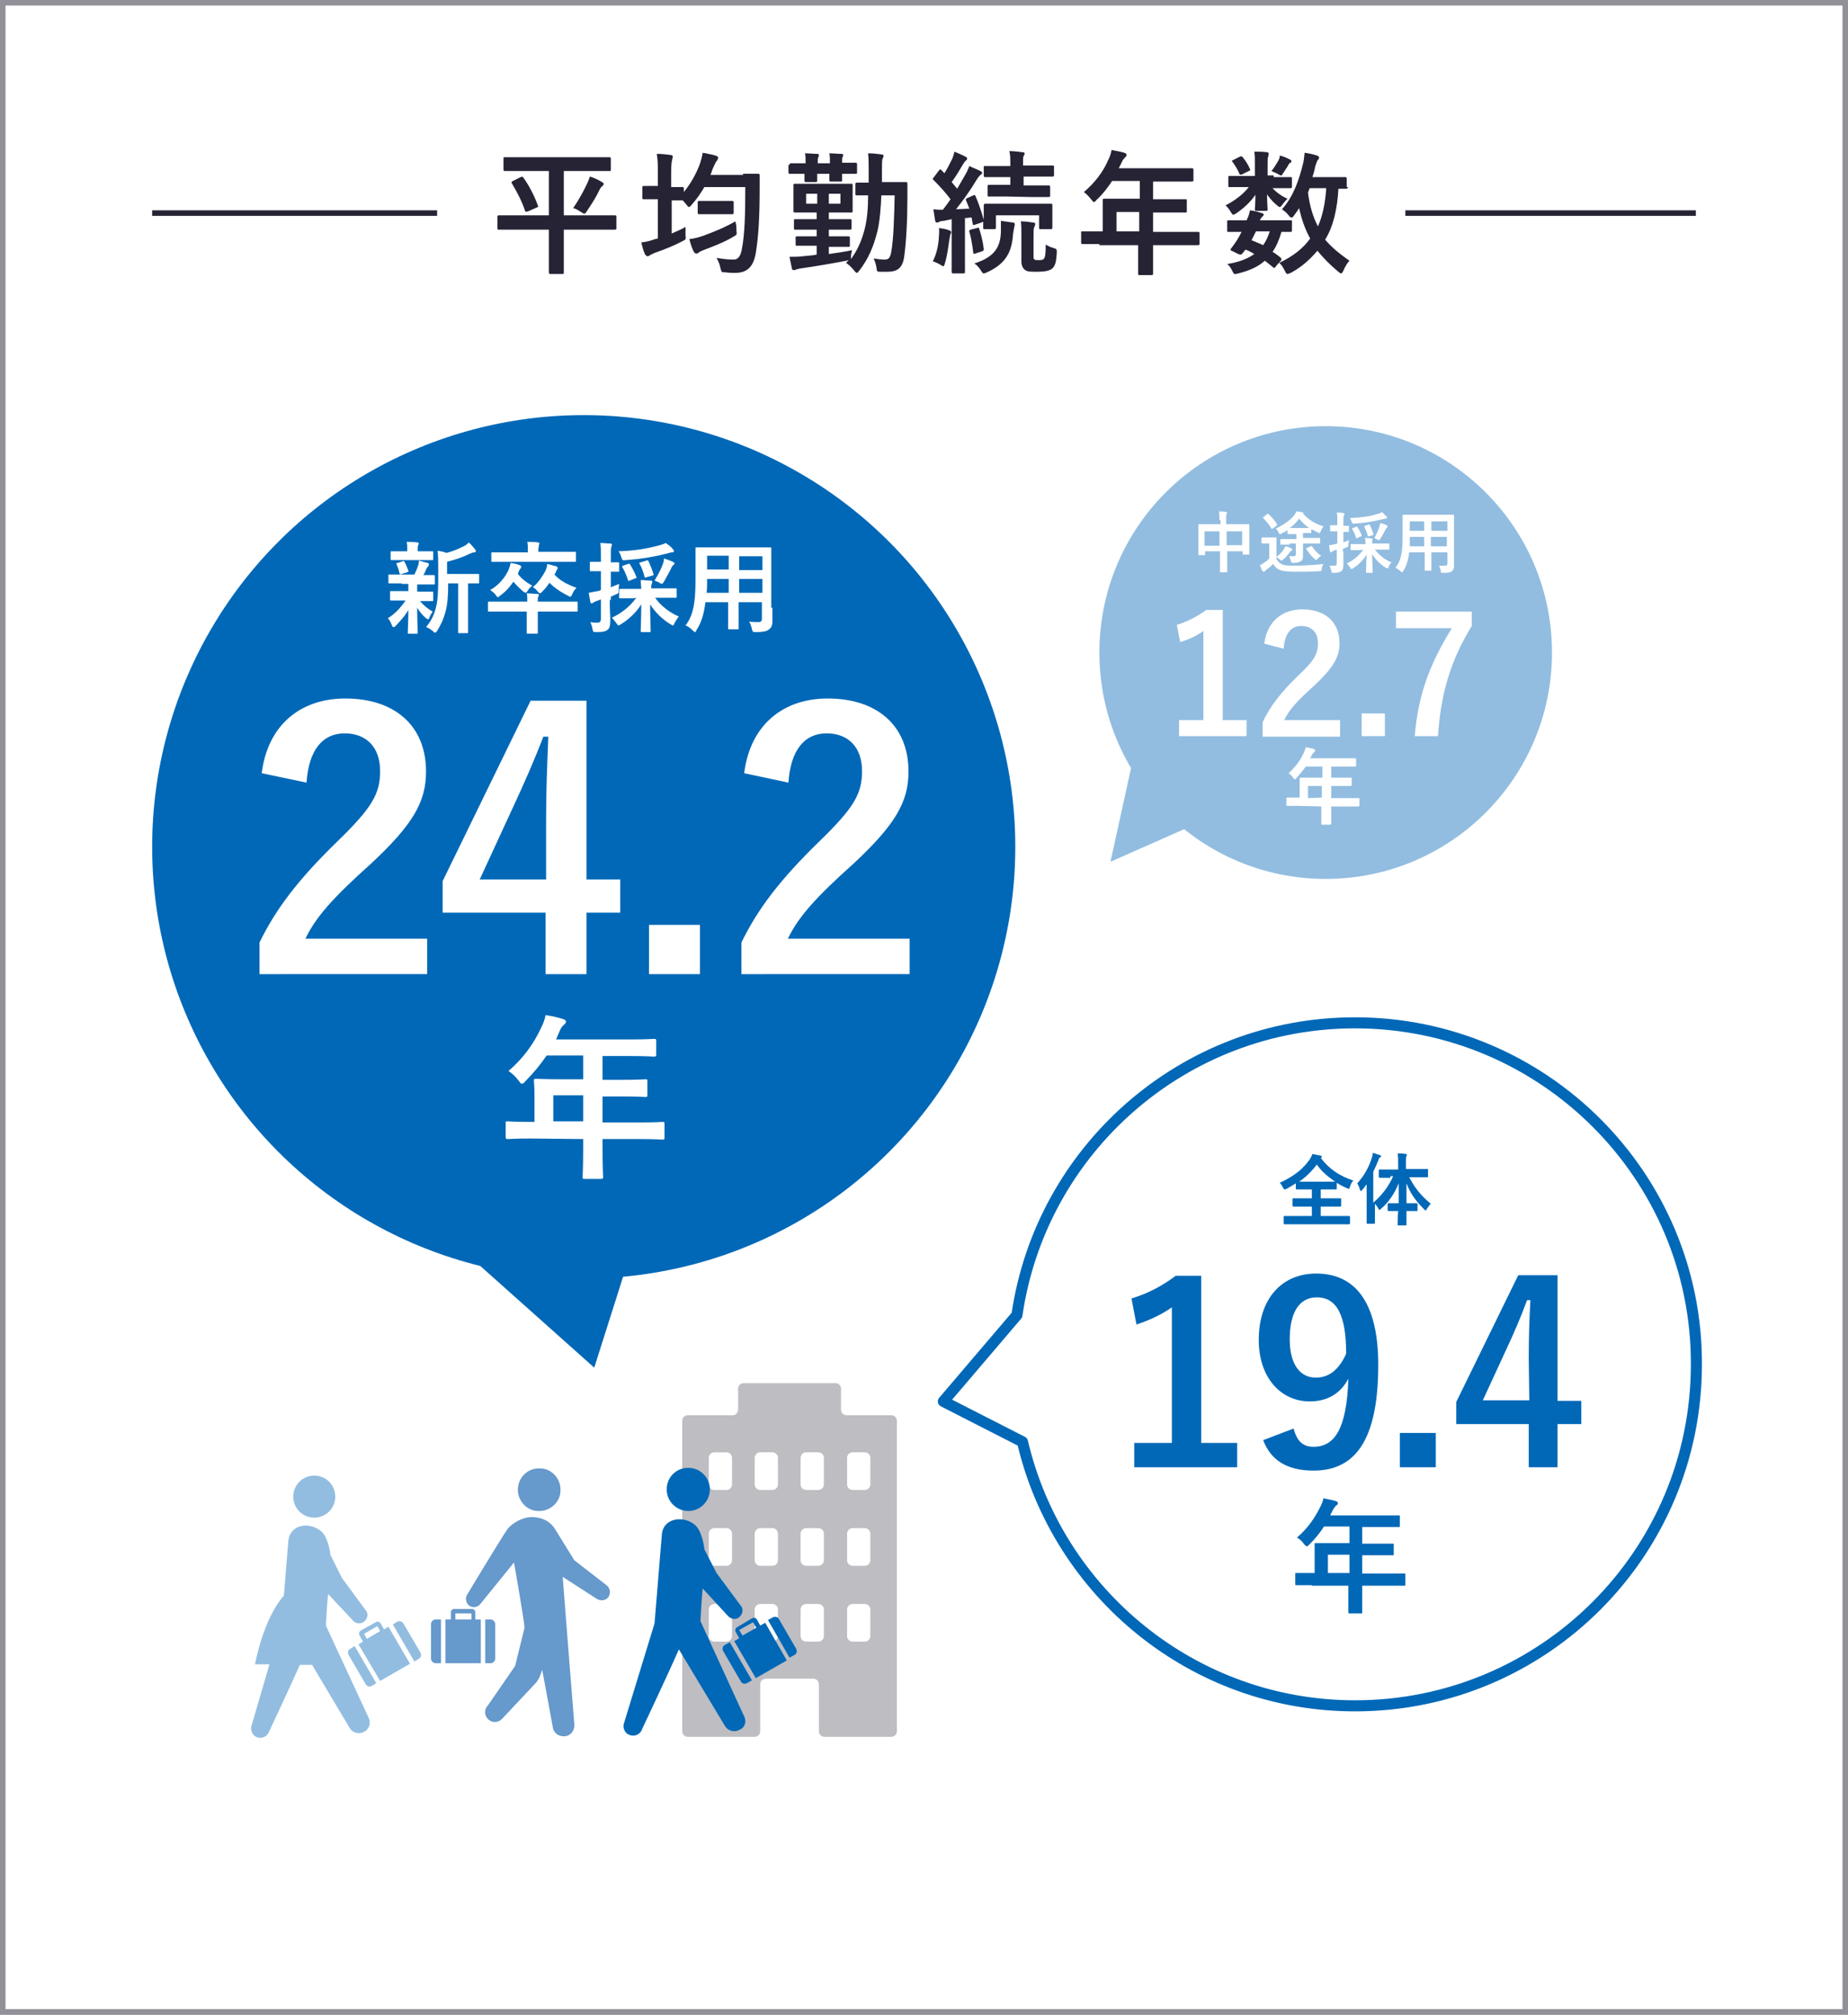 <?xml version="1.0" encoding="utf-8"?>
<!-- Generator: Adobe Illustrator 26.0.3, SVG Export Plug-In . SVG Version: 6.00 Build 0)  -->
<svg version="1.1" id="レイヤー_1" xmlns="http://www.w3.org/2000/svg" xmlns:xlink="http://www.w3.org/1999/xlink" x="0px"
	 y="0px" viewBox="0 0 334 364" style="enable-background:new 0 0 334 364;" xml:space="preserve">
<rect x="0" y="0" width="334" height="364" fill="#808080" stroke="none"/>
<style type="text/css">
	.st0{fill:#FFFFFF;stroke:#929199;stroke-miterlimit:10;}
	.st1{fill:#FFFFFF;stroke:#0068B7;stroke-width:2;stroke-linecap:round;stroke-linejoin:round;stroke-miterlimit:10;}
	.st2{fill:#92BDE0;}
	.st3{fill:#0068B7;}
	.st4{fill:#FFFFFF;}
	.st5{fill:#BEBDC2;}
	.st6{fill:#6699CC;}
	.st7{fill:none;stroke:#252334;stroke-miterlimit:10;}
	.st8{fill:#252334;}
</style>
<g>
	<rect x="0.5" y="0.5" class="st0" width="333" height="363"/>
	<path class="st1" d="M244.9,184.8c-31.1,0-56.8,23-61.1,52.8l-13.3,15.6l14.3,7.3c6.4,27.3,30.9,47.7,60.1,47.7
		c34.1,0,61.7-27.6,61.7-61.7C306.7,212.5,279,184.8,244.9,184.8z"/>
	<circle class="st2" cx="239.6" cy="117.9" r="40.9"/>
	<polygon class="st2" points="200.7,155.7 204.9,136.6 215.4,149.2 	"/>
	<circle class="st3" cx="105.5" cy="153" r="78"/>
	<g>
		<g>
			<path class="st3" d="M217.1,260.7h6.5v4.4H205v-4.4h6.8v-24.5c-1.7,1.2-3.9,2.3-6.4,3.1l-0.9-4.7c3-0.9,5.6-2.3,8-4.1h4.6
				L217.1,260.7L217.1,260.7z"/>
			<path class="st3" d="M233.8,258.1c0.6,2.3,1.7,3.3,3.6,3.3c3.8,0,6-3.2,6.3-12.3c-1.5,2.8-3.9,4.1-7,4.1c-5.2,0-9.2-4.3-9.2-11.1
				c0-7.4,4.1-12,10.4-12c6.8,0,11.2,4.9,11.2,16.5c0,13.8-4.3,19.1-11.7,19.1c-4.7,0-7.7-1.8-9.1-5.5L233.8,258.1z M238,234.4
				c-3.3,0-4.9,2.9-4.9,7.6c0,4.4,1.8,6.9,4.7,6.9c2.5,0,4.2-1.5,5.5-4.3C243.3,237.8,241.7,234.4,238,234.4z"/>
			<path class="st3" d="M259.5,265.1H253v-6.2h6.5V265.1z"/>
			<path class="st3" d="M281.5,253.1h4.3v4.2h-4.3v7.8h-5.2v-7.8h-13.1v-4l11.2-22.9h7.1V253.1z M276.3,245.5
				c0-3.7,0.1-7.1,0.3-10.6H276c-1.1,3-2.4,6-3.8,9L268,253h8.4L276.3,245.5L276.3,245.5z"/>
			<path class="st3" d="M237.1,286.4c-2,0-2.7,0-2.8,0c-0.2,0-0.2,0-0.2-0.2v-1.8c0-0.2,0-0.2,0.2-0.2c0.1,0,0.8,0,2.8,0h0.5V281
				c0-1.3,0-1.9,0-2c0-0.2,0-0.2,0.3-0.2c0.1,0,0.9,0,3.1,0h2.9v-3h-4.6c-0.7,1.1-1.6,2.2-2.6,3.2c-0.2,0.2-0.4,0.4-0.5,0.4
				s-0.2-0.1-0.5-0.4c-0.4-0.6-0.8-0.9-1.3-1.2c1.9-1.6,3.2-3.5,4.2-5.5c0.3-0.6,0.5-1.1,0.6-1.6c0.8,0.2,1.6,0.3,2.2,0.5
				c0.3,0.1,0.4,0.2,0.4,0.4c0,0.2-0.1,0.3-0.3,0.4c-0.2,0.2-0.3,0.3-0.6,0.8l-0.5,1h9.3c2.2,0,3,0,3.1,0c0.2,0,0.2,0,0.2,0.2v1.7
				c0,0.2,0,0.2-0.2,0.2c-0.1,0-0.9,0-3.1,0h-3.5v3h2.4c2.2,0,3,0,3.1,0c0.2,0,0.2,0,0.2,0.2v1.7c0,0.2,0,0.2-0.2,0.2
				c-0.1,0-0.9,0-3.1,0h-2.4v3.3h4.8c2,0,2.7,0,2.8,0c0.2,0,0.2,0,0.2,0.2v1.8c0,0.2,0,0.2-0.2,0.2c-0.1,0-0.8,0-2.8,0h-4.8v1.1
				c0,2.4,0,3.6,0,3.7c0,0.2,0,0.2-0.2,0.2h-2c-0.2,0-0.3,0-0.3-0.2c0-0.1,0-1.3,0-3.7v-1.1h-6.6V286.4z M243.9,284.2v-3.3H240v3.3
				H243.9z"/>
		</g>
	</g>
	<g>
		<g>
			<path class="st4" d="M221.1,130.1h4.2v2.9h-12.2v-2.9h4.4V114c-1.1,0.8-2.5,1.5-4.2,2l-0.6-3.1c1.9-0.6,3.7-1.5,5.3-2.7h3v19.9
				H221.1z"/>
			<path class="st4" d="M228.5,116.3c0.5-4,3.2-6.2,6.9-6.2c4,0,6.7,2.2,6.7,6.1c0,2.5-1.1,4.4-4.5,7.6c-3.1,2.8-4.6,4.4-5.5,6.3
				h10.1v3h-14v-2.6c1.3-2.8,3.2-5.3,6.4-8.4c3-2.8,3.6-4,3.6-5.9c0-2-1.2-3.1-3-3.1c-1.9,0-3,1.4-3.2,4.1L228.5,116.3z"/>
			<path class="st4" d="M250.3,133h-4.2v-4.1h4.2V133z"/>
			<path class="st4" d="M266,113.1c-3.7,6-5.6,12-6.1,19.9h-4.2c0.6-7.9,3.1-13.7,6.7-19.5h-10.1v-3H266V113.1z"/>
			<path class="st4" d="M234.5,145.6c-1.3,0-1.8,0-1.8,0c-0.1,0-0.2,0-0.2-0.2v-1.2c0-0.1,0-0.1,0.2-0.1c0.1,0,0.5,0,1.8,0h0.4V142
				c0-0.8,0-1.2,0-1.3s0-0.2,0.2-0.2c0.1,0,0.6,0,2,0h1.9v-2h-3c-0.5,0.7-1.1,1.4-1.7,2.1c-0.1,0.2-0.2,0.2-0.3,0.2
				s-0.1-0.1-0.3-0.3c-0.3-0.4-0.5-0.6-0.8-0.8c1.2-1.1,2.1-2.3,2.7-3.6c0.2-0.4,0.3-0.7,0.4-1.1c0.5,0.1,1,0.2,1.4,0.3
				c0.2,0.1,0.3,0.1,0.3,0.3c0,0.1-0.1,0.2-0.2,0.3c-0.1,0.1-0.2,0.2-0.4,0.5l-0.3,0.6h6.1c1.4,0,1.9,0,2,0s0.2,0,0.2,0.2v1.1
				c0,0.1,0,0.2-0.2,0.2c-0.1,0-0.6,0-2,0h-2.3v2h1.6c1.4,0,1.9,0,2,0s0.1,0,0.1,0.2v1.1c0,0.1,0,0.2-0.1,0.2s-0.6,0-2,0h-1.6v2.2
				h3.1c1.3,0,1.8,0,1.8,0c0.1,0,0.2,0,0.2,0.1v1.2c0,0.1,0,0.2-0.2,0.2c-0.1,0-0.5,0-1.8,0h-3.1v0.7c0,1.5,0,2.3,0,2.4
				c0,0.1,0,0.2-0.2,0.2H239c-0.2,0-0.2,0-0.2-0.2c0-0.1,0-0.9,0-2.4v-0.7L234.5,145.6L234.5,145.6z M238.9,144.1V142h-2.5v2.2
				L238.9,144.1L238.9,144.1z"/>
		</g>
	</g>
	<g>
		<g>
			<path class="st4" d="M47.3,139.7c1.1-8.8,7.1-13.5,15.1-13.5c8.8,0,14.6,4.8,14.6,13.2c0,5.5-2.4,9.6-9.9,16.6
				c-6.7,6-10,9.6-11.9,13.6h22v6.4H46.9v-5.7c2.9-6,7-11.4,14-18.2c6.4-6.2,7.8-8.7,7.8-12.8c0-4.3-2.5-6.8-6.4-6.8
				c-4,0-6.5,3-6.9,8.9L47.3,139.7z"/>
			<path class="st4" d="M106,158.9h6.1v6H106V176h-7.4v-11.1H80v-5.7l15.9-32.6H106V158.9z M98.7,148.1c0-5.2,0.2-10.1,0.4-15h-0.9
				c-1.6,4.2-3.5,8.5-5.5,12.8l-6,13h12V148.1z"/>
			<path class="st4" d="M126.5,176h-9.2v-8.9h9.2V176z"/>
			<path class="st4" d="M134.5,139.7c1.1-8.8,7.1-13.5,15.1-13.5c8.8,0,14.6,4.8,14.6,13.2c0,5.5-2.4,9.6-9.9,16.6
				c-6.7,6-10,9.6-11.9,13.6h22v6.4H134v-5.7c2.9-6,7-11.4,14-18.2c6.4-6.2,7.8-8.7,7.8-12.8c0-4.3-2.5-6.8-6.4-6.8
				c-4,0-6.5,3-6.9,8.9L134.5,139.7z"/>
			<path class="st4" d="M95.8,205.7c-2.8,0-3.8,0.1-4,0.1c-0.3,0-0.4,0-0.4-0.4v-2.5c0-0.3,0-0.3,0.4-0.3c0.2,0,1.2,0.1,4,0.1h0.8
				v-4.5c0-1.8-0.1-2.7-0.1-2.9c0-0.3,0-0.4,0.4-0.4c0.2,0,1.3,0.1,4.4,0.1h4.1v-4.3h-6.6c-1.1,1.6-2.3,3.1-3.8,4.6
				c-0.3,0.4-0.5,0.5-0.7,0.5s-0.3-0.2-0.6-0.6c-0.6-0.8-1.2-1.3-1.8-1.7c2.7-2.3,4.6-5,5.9-7.8c0.4-0.8,0.7-1.6,0.8-2.3
				c1.2,0.2,2.2,0.4,3.1,0.7c0.4,0.1,0.6,0.3,0.6,0.5s-0.2,0.4-0.4,0.6c-0.3,0.2-0.5,0.5-0.8,1.2l-0.6,1.4h13.3
				c3.1,0,4.2-0.1,4.4-0.1c0.3,0,0.4,0,0.4,0.4v2.4c0,0.3,0,0.4-0.4,0.4c-0.2,0-1.3-0.1-4.4-0.1h-4.9v4.3h3.4c3.1,0,4.2-0.1,4.4-0.1
				c0.3,0,0.3,0,0.3,0.4v2.4c0,0.3,0,0.4-0.3,0.4c-0.2,0-1.3-0.1-4.4-0.1h-3.4v4.7h6.8c2.8,0,3.8-0.1,4-0.1c0.3,0,0.4,0,0.4,0.3v2.5
				c0,0.3,0,0.4-0.4,0.4c-0.2,0-1.2-0.1-4-0.1h-6.8v1.6c0,3.4,0.1,5.1,0.1,5.2c0,0.3,0,0.4-0.4,0.4h-2.9c-0.4,0-0.4,0-0.4-0.4
				c0-0.2,0.1-1.9,0.1-5.2v-1.6L95.8,205.7L95.8,205.7z M105.4,202.6v-4.7H100v4.7H105.4z"/>
		</g>
	</g>
	<g>
		<g>
			<path class="st3" d="M238.7,209.2c1.6,2.1,3.5,3.3,5.9,4.1c-0.3,0.3-0.5,0.7-0.6,1.1c-0.1,0.2-0.1,0.4-0.2,0.4
				c-0.1,0-0.2-0.1-0.3-0.1c-0.7-0.3-1.3-0.6-1.9-1v1c0,0.1,0,0.2-0.1,0.2s-0.5,0-1.8,0h-1v1.6h1.6c1.3,0,1.8,0,1.9,0
				c0.2,0,0.2,0,0.2,0.2v1.1c0,0.1,0,0.2-0.2,0.2c-0.1,0-0.5,0-1.9,0h-1.6v1.7h3.3c1.3,0,1.7,0,1.8,0s0.2,0,0.2,0.2v1.1
				c0,0.1,0,0.2-0.2,0.2c-0.1,0-0.5,0-1.8,0h-8c-1.3,0-1.7,0-1.8,0s-0.2,0-0.2-0.2v-1.1c0-0.1,0-0.2,0.2-0.2c0.1,0,0.5,0,1.8,0h3.1
				V218h-1.4c-1.3,0-1.8,0-1.9,0c-0.1,0-0.2,0-0.2-0.2v-1.1c0-0.1,0-0.2,0.2-0.2c0.1,0,0.5,0,1.9,0h1.4v-1.6h-0.9
				c-1.3,0-1.7,0-1.8,0s-0.2,0-0.2-0.2v-0.9c-0.5,0.3-1.1,0.7-1.7,1c-0.2,0.1-0.3,0.1-0.3,0.1c-0.1,0-0.2-0.1-0.3-0.3
				c-0.2-0.4-0.4-0.7-0.6-0.9c2.6-1.2,4.2-2.5,5.4-4.2c0.2-0.3,0.4-0.7,0.5-1c0.5,0.1,1,0.2,1.5,0.3c0.2,0,0.2,0.1,0.2,0.2
				C238.9,209.1,238.9,209.1,238.7,209.2L238.7,209.2z M239.6,213.5c1,0,1.4,0,1.7,0c-1.3-0.9-2.5-1.9-3.3-3.1
				c-0.9,1.2-2,2.3-3.2,3.1c0.2,0,0.7,0,1.5,0H239.6z"/>
			<path class="st3" d="M251.3,212.8c-1.4,0-1.8,0-1.9,0c-0.1,0-0.2,0-0.2-0.2v-1.1c0-0.2,0-0.2,0.2-0.2c0.1,0,0.5,0,1.9,0h1.4v-0.9
				c0-0.9,0-1.4-0.1-2c0.5,0,1,0,1.5,0.1c0.1,0,0.2,0.1,0.2,0.1c0,0.1-0.1,0.2-0.1,0.3c-0.1,0.2-0.1,0.5-0.1,1.4v0.9h2
				c1.3,0,1.8,0,1.9,0s0.1,0,0.1,0.2v1.1c0,0.1,0,0.2-0.1,0.2s-0.6,0-1.9,0h-1.4c1,1.9,2,3.2,3.9,4.8c-0.3,0.3-0.5,0.6-0.7,0.9
				c-0.1,0.2-0.2,0.3-0.2,0.3c-0.1,0-0.2-0.1-0.3-0.2c-1.6-1.6-2.5-2.9-3.2-4.7c0,1.2,0,2.5,0,3.6h0.3c1.1,0,1.4,0,1.5,0
				s0.2,0,0.2,0.2v1c0,0.2,0,0.2-0.2,0.2c-0.1,0-0.4,0-1.5,0h-0.3c0,1.3,0,2.2,0,2.4c0,0.1,0,0.2-0.2,0.2h-1.2c-0.2,0-0.2,0-0.2-0.2
				c0-0.1,0-1.1,0.1-2.4h-0.2c-1.1,0-1.4,0-1.5,0s-0.2,0-0.2-0.2v-1c0-0.1,0-0.2,0.2-0.2c0.1,0,0.4,0,1.5,0h0.3c0-1.1,0-2.3,0-3.6
				c-0.8,1.9-1.8,3.4-3.2,4.6c-0.1,0.1-0.2,0.2-0.3,0.2s-0.1-0.1-0.2-0.3c-0.2-0.3-0.4-0.6-0.6-0.8v1.3c0,1.4,0,2,0,2.1
				s0,0.2-0.2,0.2h-1.2c-0.1,0-0.1,0-0.1-0.2c0-0.1,0-0.8,0-2.1v-3.2c0-0.5,0-1,0-1.6c-0.3,0.3-0.5,0.7-0.8,1
				c-0.1,0.1-0.2,0.2-0.2,0.2c-0.1,0-0.1-0.1-0.2-0.2c-0.1-0.4-0.3-0.9-0.5-1.2c1.2-1.3,2.1-2.9,2.6-4.5c0.1-0.3,0.2-0.6,0.2-1
				c0.5,0.1,0.9,0.3,1.3,0.4c0.2,0.1,0.2,0.1,0.2,0.2c0,0.1,0,0.2-0.2,0.2c-0.1,0.1-0.2,0.2-0.3,0.6c-0.3,0.7-0.6,1.4-0.9,2v5.6
				c1.5-1.3,2.7-2.8,3.6-4.8h-0.5V212.8z"/>
		</g>
	</g>
	<g>
		<path class="st4" d="M220.4,94c0-0.7,0-1.1-0.1-1.6c0.4,0,0.9,0,1.3,0.1c0.1,0,0.2,0.1,0.2,0.1c0,0.1,0,0.2-0.1,0.2
			c-0.1,0.1-0.1,0.4-0.1,1v0.9h2.4c1.2,0,1.6,0,1.7,0c0.1,0,0.1,0,0.1,0.1s0,0.4,0,1.5v1.4c0,1.9,0,2.3,0,2.4s0,0.1-0.1,0.1h-1
			c-0.1,0-0.1,0-0.1-0.1v-0.5h-2.8v1.5c0,1.4,0,2.2,0,2.2c0,0.1,0,0.1-0.1,0.1h-1.1c-0.1,0-0.1,0-0.1-0.1s0-0.8,0-2.2v-1.5h-2.7v0.6
			c0,0.1,0,0.1-0.1,0.1h-1c-0.1,0-0.1,0-0.1-0.1s0-0.4,0-2.4v-1.3c0-1.2,0-1.6,0-1.7s0-0.1,0.1-0.1s0.5,0,1.7,0h2.2V94H220.4z
			 M217.7,98.6h2.7V96h-2.7V98.6z M221.7,96v2.5h2.8V96H221.7z"/>
		<path class="st4" d="M230.7,101c0.3,0.5,0.6,0.8,1.1,1s1.2,0.2,2.2,0.2c1.6,0,3.4-0.1,5.2-0.3c-0.2,0.3-0.3,0.6-0.3,0.9
			c-0.1,0.4-0.1,0.4-0.4,0.4c-1.5,0.1-3,0.1-4.3,0.1s-2.3-0.1-2.8-0.3c-0.6-0.2-0.9-0.5-1.3-1.1c-0.4,0.4-0.7,0.7-1.2,1
			c-0.1,0.1-0.2,0.2-0.3,0.3c0,0-0.1,0.1-0.2,0.1c-0.1,0-0.1,0-0.2-0.1c-0.2-0.3-0.3-0.7-0.5-1.1c0.3-0.1,0.5-0.2,0.7-0.4
			c0.4-0.2,0.7-0.5,1-0.8v-2.7H229c-0.6,0-0.8,0-0.9,0c-0.1,0-0.1,0-0.1-0.1v-0.9c0-0.1,0-0.1,0.1-0.1s0.2,0,0.9,0h0.7
			c0.6,0,0.8,0,0.9,0c0.1,0,0.1,0,0.1,0.1s0,0.4,0,1.2V101z M229,92.9c0.1-0.1,0.2-0.1,0.3,0c0.5,0.5,1.1,1.1,1.5,1.8
			c0.1,0.1,0,0.1-0.1,0.3l-0.7,0.5c-0.1,0-0.1,0.1-0.1,0.1s-0.1,0-0.1-0.1c-0.4-0.7-1-1.4-1.5-1.9c-0.1-0.1-0.1-0.1,0.1-0.2
			L229,92.9z M233.1,98.4c-1.2,0-1.6,0-1.6,0c-0.1,0-0.1,0-0.1-0.1v-0.8c0-0.1,0-0.1,0.1-0.1s0.5,0,1.6,0h1.2v-0.9H234
			c-0.9,0-1.1,0-1.2,0c-0.1,0-0.1,0-0.1-0.1v-0.6c-0.3,0.2-0.7,0.4-1.1,0.6c-0.1,0.1-0.2,0.1-0.3,0.1s-0.1-0.1-0.2-0.3
			c-0.1-0.2-0.3-0.5-0.5-0.7c1.4-0.7,2.5-1.4,3.3-2.4c0.2-0.3,0.3-0.4,0.4-0.7c0.4,0,0.8,0.1,1.2,0.2c0.1,0,0.1,0.1,0.1,0.1
			s0,0.1-0.1,0.1c1,1.1,2.1,1.8,3.7,2.3c-0.2,0.3-0.4,0.6-0.5,0.9c-0.1,0.2-0.1,0.3-0.2,0.3c-0.1,0-0.1,0-0.3-0.1
			c-0.4-0.2-0.8-0.4-1.2-0.6v0.6c0,0.1,0,0.1-0.1,0.1s-0.4,0-1.2,0h-0.2v0.9h1.3c1.2,0,1.6,0,1.7,0c0.1,0,0.1,0,0.1,0.1v0.8
			c0,0.1,0,0.1-0.1,0.1s-0.5,0-1.7,0h-1.3v0.4c0,0.8,0,1.5,0,1.8c0,0.6-0.1,0.8-0.4,1c-0.2,0.1-0.5,0.3-1.3,0.3
			c-0.4,0-0.4,0-0.5-0.4c-0.1-0.3-0.2-0.6-0.3-0.8c0.4,0,0.6,0,0.8,0c0.3,0,0.4-0.1,0.4-0.4v-1.9h-1.1V98.4z M233.4,99.1
			c0.1,0.1,0.2,0.1,0.2,0.2s-0.1,0.1-0.2,0.2c-0.1,0-0.2,0.2-0.3,0.3c-0.3,0.4-0.7,0.9-1.2,1.3c-0.1,0.1-0.2,0.2-0.3,0.2
			s-0.1-0.1-0.3-0.2c-0.2-0.2-0.4-0.3-0.6-0.5c0.6-0.4,0.9-0.8,1.3-1.3c0.1-0.2,0.2-0.4,0.3-0.6C232.9,98.8,233.1,98.9,233.4,99.1z
			 M235.7,95.4c0.5,0,0.8,0,0.9,0c-0.7-0.5-1.2-1-1.8-1.7c-0.5,0.7-1,1.2-1.7,1.7c0.2,0,0.5,0,0.9,0H235.7z M236.9,98.7
			c0.1-0.1,0.2-0.1,0.2,0c0.5,0.7,1,1.3,1.7,1.7c-0.2,0.1-0.5,0.4-0.7,0.6c-0.1,0.1-0.2,0.2-0.2,0.2c-0.1,0-0.1-0.1-0.3-0.2
			c-0.6-0.5-1.1-1.2-1.5-1.8c-0.1-0.1,0-0.1,0.1-0.2L236.9,98.7z"/>
		<path class="st4" d="M242.8,99.6c0,1.2,0,1.8,0,2.4c0,0.7-0.1,1-0.4,1.2c-0.3,0.2-0.6,0.3-1.3,0.3c-0.4,0-0.4,0-0.5-0.4
			s-0.2-0.7-0.3-0.9c0.3,0,0.5,0,0.9,0c0.3,0,0.4-0.1,0.4-0.5v-2.4c-0.2,0.1-0.4,0.1-0.5,0.2c-0.2,0.1-0.4,0.1-0.4,0.2
			c0,0-0.1,0.1-0.2,0.1c-0.1,0-0.1,0-0.1-0.1c-0.1-0.3-0.1-0.7-0.2-1.2c0.4,0,0.7-0.1,1.1-0.2c0.1,0,0.2-0.1,0.4-0.1V96h-0.1
			c-0.8,0-1,0-1.1,0s-0.1,0-0.1-0.1V95c0-0.1,0-0.1,0.1-0.1s0.3,0,1.1,0h0.1v-0.6c0-0.8,0-1.2-0.1-1.7c0.4,0,0.8,0,1.2,0.1
			c0.1,0,0.2,0.1,0.2,0.1c0,0.1,0,0.2-0.1,0.3c-0.1,0.1-0.1,0.4-0.1,1.2V95c0.6,0,0.8,0,0.9,0c0.1,0,0.1,0,0.1,0.1V96
			c0,0.1,0,0.1-0.1,0.1s-0.3,0-0.9,0V98c0.3-0.1,0.7-0.3,1-0.4c0,0.2-0.1,0.5-0.1,0.8c0,0.4,0,0.4-0.4,0.5l-0.6,0.3v0.4H242.8z
			 M245.8,99.4c-1.2,0-1.6,0-1.6,0c-0.1,0-0.1,0-0.1-0.1v-0.9c0-0.1,0-0.1,0.1-0.1s0.5,0,1.6,0h1c0-0.3,0-0.6-0.1-1.1
			c0.4,0,0.8,0,1.2,0.1c0.1,0,0.2,0.1,0.2,0.1c0,0.1-0.1,0.2-0.1,0.3c0,0.1,0,0.3,0,0.5h1.4c1.2,0,1.6,0,1.6,0c0.1,0,0.1,0,0.1,0.1
			v0.9c0,0.1,0,0.1-0.1,0.1s-0.5,0-1.6,0h-0.9c0.8,1,1.7,1.8,3,2.3c-0.2,0.2-0.4,0.5-0.5,0.8c-0.1,0.2-0.1,0.3-0.2,0.3
			c-0.1,0-0.1-0.1-0.3-0.1c-1-0.6-1.9-1.5-2.5-2.5c0,1.2,0.1,2.9,0.1,3.3c0,0.1,0,0.1-0.1,0.1h-1c-0.1,0-0.1,0-0.1-0.1
			c0-0.3,0-2,0.1-3.2c-0.6,1-1.4,1.8-2.5,2.5c-0.1,0.1-0.2,0.1-0.3,0.1s-0.1-0.1-0.2-0.3c-0.2-0.3-0.4-0.5-0.6-0.7
			c1.3-0.6,2.2-1.4,3-2.5L245.8,99.4L245.8,99.4z M250.6,93.3c0.1,0.1,0.1,0.1,0.1,0.2s-0.1,0.2-0.2,0.2c-0.2,0-0.4,0.1-0.6,0.1
			c-1.6,0.4-3.2,0.7-5.1,0.8c-0.4,0-0.4,0-0.5-0.3s-0.2-0.5-0.3-0.7c2.1-0.1,3.6-0.3,4.8-0.7c0.5-0.1,0.7-0.2,1-0.4
			C250.1,92.9,250.4,93.1,250.6,93.3z M245.1,95.2c0.1-0.1,0.2-0.1,0.2,0c0.3,0.4,0.6,1,0.8,1.5c0,0.1,0,0.2-0.1,0.2l-0.7,0.3
			c-0.1,0.1-0.2,0.1-0.2,0c-0.2-0.6-0.4-1.1-0.7-1.6c-0.1-0.1,0-0.1,0.1-0.2L245.1,95.2z M247.3,94.8c0.2-0.1,0.2,0,0.3,0.1
			c0.2,0.4,0.5,1.1,0.6,1.6c0,0.1,0,0.2-0.1,0.2l-0.7,0.2c-0.2,0-0.2,0-0.2-0.1c-0.1-0.5-0.4-1.1-0.6-1.6c0-0.1,0-0.1,0.1-0.2
			L247.3,94.8z M249.3,95.2c0-0.2,0.1-0.4,0.2-0.7c0.4,0.1,0.8,0.2,1.1,0.4c0.1,0.1,0.2,0.1,0.2,0.2s0,0.1-0.1,0.2s-0.2,0.2-0.3,0.4
			c-0.2,0.4-0.5,1-0.9,1.6c-0.1,0.2-0.2,0.3-0.2,0.3c-0.1,0-0.2,0-0.3-0.1c-0.2-0.1-0.5-0.2-0.6-0.3
			C248.8,96.5,249.1,95.8,249.3,95.2z"/>
		<path class="st4" d="M262.8,100.5c0,0.6,0,1.2,0,1.7c0,0.4-0.1,0.8-0.4,1c-0.2,0.2-0.6,0.3-1.6,0.3c-0.4,0-0.4,0-0.4-0.4
			c-0.1-0.4-0.2-0.7-0.3-0.9c0.5,0,0.7,0,1.1,0c0.3,0,0.4-0.1,0.4-0.4v-2h-2.9v1.4c0,1.2,0,1.7,0,1.8c0,0.1,0,0.1-0.1,0.1h-1
			c-0.1,0-0.1,0-0.1-0.1s0-0.6,0-1.8v-1.4h-2.8c-0.2,1.5-0.5,2.4-1.1,3.4c-0.1,0.2-0.2,0.2-0.2,0.2c-0.1,0-0.1-0.1-0.3-0.2
			c-0.3-0.3-0.6-0.5-0.9-0.6c0.9-1.1,1.3-2.6,1.3-5.5v-2c0-1.3,0-1.9,0-2s0-0.1,0.1-0.1s0.5,0,1.7,0h5.7c1.2,0,1.6,0,1.7,0
			s0.1,0,0.1,0.1s0,0.7,0,2L262.8,100.5L262.8,100.5z M257.4,98.7V97h-2.6v0.1c0,0.6,0,1.1,0,1.6H257.4z M257.4,95.9v-1.7h-2.6v1.7
			H257.4z M258.7,94.2v1.7h2.9v-1.7H258.7z M261.5,98.7V97h-2.9v1.7H261.5z"/>
	</g>
	<g>
		<path class="st4" d="M72.6,105.4c-1.6,0-2.1,0-2.2,0c-0.2,0-0.2,0-0.2-0.2V104c0-0.2,0-0.2,0.2-0.2c0.1,0,0.6,0,2.2,0h2.3
			c0.3-0.6,0.5-1.1,0.7-1.7c0.1-0.3,0.1-0.5,0.1-0.8c0.6,0.1,1,0.3,1.6,0.4c0.2,0.1,0.2,0.1,0.2,0.3c0,0.1,0,0.2-0.1,0.3
			c-0.1,0.1-0.2,0.2-0.3,0.4c-0.2,0.4-0.3,0.8-0.6,1.2c1.2,0,1.8,0,1.9,0s0.2,0,0.2,0.2v1.3c0,0.2,0,0.2-0.2,0.2c-0.1,0-0.6,0-2.2,0
			h-0.8c0,0.1,0,0.4,0,1v0.3H76c1.5,0,2,0,2.1,0c0.2,0,0.2,0,0.2,0.2v1.3c0,0.2,0,0.2-0.2,0.2c-0.1,0-0.6,0-2.1,0h-0.1
			c0.7,0.8,1.4,1.4,2.3,1.9c-0.2,0.3-0.4,0.6-0.6,1.1c-0.1,0.2-0.1,0.3-0.2,0.3s-0.2-0.1-0.4-0.2c-0.6-0.5-1.1-1.1-1.6-1.9
			c0,2.5,0.1,3.9,0.1,4.5c0,0.2,0,0.2-0.2,0.2h-1.4c-0.2,0-0.2,0-0.2-0.2c0-0.6,0.1-1.9,0.1-4.1c-0.6,1.1-1.4,1.9-2.3,2.9
			c-0.2,0.2-0.3,0.2-0.4,0.2s-0.2-0.1-0.3-0.4c-0.2-0.5-0.4-0.9-0.7-1.2c1.3-0.8,2.3-1.9,3.2-3.2h-0.4c-1.5,0-2.1,0-2.2,0
			c-0.2,0-0.2,0-0.2-0.2V107c0-0.2,0-0.2,0.2-0.2c0.1,0,0.6,0,2.2,0h0.9v-0.3c0-0.4,0-0.7,0-1h-1.2V105.4z M72.9,101.2
			c-1.5,0-2,0-2.1,0c-0.2,0-0.2,0-0.2-0.2v-1.2c0-0.2,0-0.2,0.2-0.2c0.1,0,0.6,0,2.1,0h0.7v-0.5c0-0.4,0-0.8-0.1-1.2
			c0.6,0,1.2,0,1.9,0.1c0.2,0,0.3,0.1,0.3,0.2s-0.1,0.2-0.1,0.3c-0.1,0.2-0.1,0.3-0.1,0.6v0.5H76c1.5,0,2,0,2.1,0
			c0.2,0,0.2,0,0.2,0.2v1.2c0,0.2,0,0.2-0.2,0.2c-0.1,0-0.6,0-2.1,0H72.9z M72.6,103.7c-0.2,0.1-0.3,0.1-0.4-0.1
			c-0.1-0.6-0.3-1.1-0.5-1.6c-0.1-0.2-0.1-0.3,0.2-0.3l0.9-0.3c0.2-0.1,0.2,0,0.3,0.1c0.3,0.5,0.5,1.1,0.7,1.6
			c0.1,0.2,0,0.2-0.2,0.3L72.6,103.7z M81,105.4c0,2.1-0.1,3.8-0.5,5.2c-0.3,1.1-0.7,2.1-1.5,3.4c-0.2,0.2-0.2,0.3-0.4,0.3
			c-0.1,0-0.2-0.1-0.4-0.3c-0.4-0.3-0.8-0.6-1.2-0.7c1-1.2,1.5-2.3,1.8-3.6c0.3-1.1,0.4-2.6,0.4-5.2v-1.9c0-1.1,0-2-0.1-3.1
			c0.6,0.1,1.1,0.2,1.6,0.4c1.2-0.3,2.3-0.8,3.1-1.2c0.4-0.2,0.7-0.4,0.9-0.7c0.4,0.3,0.8,0.8,1.2,1.3c0.1,0.1,0.1,0.2,0.1,0.3
			s-0.1,0.2-0.3,0.2c-0.2,0-0.4,0.1-0.7,0.2c-1.2,0.6-2.6,1.1-4.2,1.5v2.2H84c1.7,0,2.3,0,2.4,0c0.2,0,0.2,0,0.2,0.2v1.3
			c0,0.2,0,0.2-0.2,0.2c-0.1,0-0.6,0-1.8,0v6.3c0,1.7,0,2.4,0,2.5c0,0.2,0,0.2-0.2,0.2H83c-0.2,0-0.2,0-0.2-0.2c0-0.1,0-0.8,0-2.5
			v-6.3C82.8,105.4,81,105.4,81,105.4z"/>
		<path class="st4" d="M95.3,108.7c0-0.7,0-1.1-0.1-1.5c0.6,0,1.3,0.1,1.9,0.1c0.2,0,0.3,0.1,0.3,0.2s-0.1,0.2-0.1,0.3
			c-0.1,0.1-0.1,0.3-0.1,0.7v0.2h4.8c1.6,0,2.1,0,2.2,0c0.2,0,0.2,0,0.2,0.2v1.4c0,0.2,0,0.2-0.2,0.2c-0.1,0-0.6,0-2.2,0h-4.8v1.8
			c0,1.3,0,1.9,0,2c0,0.2,0,0.2-0.2,0.2h-1.6c-0.2,0-0.2,0-0.2-0.2c0-0.1,0-0.7,0-2v-1.8h-4.6c-1.6,0-2.1,0-2.2,0
			c-0.2,0-0.2,0-0.2-0.2v-1.4c0-0.2,0-0.2,0.2-0.2c0.1,0,0.6,0,2.2,0C90.6,108.7,95.3,108.7,95.3,108.7z M93.6,103.7
			c0.6,0.8,1.6,1.6,2.6,2.1c-0.3,0.3-0.6,0.5-0.8,0.9c-0.2,0.3-0.3,0.4-0.4,0.4s-0.2-0.1-0.4-0.2c-0.7-0.6-1.3-1.2-1.8-1.8
			c-0.7,1-1.4,1.8-2.4,2.5c-0.2,0.2-0.3,0.3-0.4,0.3s-0.2-0.1-0.4-0.4c-0.3-0.4-0.6-0.6-1-0.9c1.6-0.9,2.7-2.3,3.3-3.6
			c0.2-0.5,0.3-0.9,0.4-1.3c0.6,0.1,1.1,0.2,1.6,0.4c0.2,0.1,0.3,0.1,0.3,0.3c0,0.1-0.1,0.2-0.1,0.3c-0.2,0.2-0.3,0.4-0.4,0.7
			L93.6,103.7z M91.3,101.5c-1.6,0-2.2,0-2.3,0c-0.2,0-0.2,0-0.2-0.2V100c0-0.2,0-0.2,0.2-0.2c0.1,0,0.7,0,2.3,0h4.1v-0.2
			c0-0.8,0-1.2-0.1-1.7c0.6,0,1.3,0,1.9,0.1c0.2,0,0.3,0.1,0.3,0.2s-0.1,0.2-0.1,0.3c0,0.2-0.1,0.4-0.1,1v0.2h4.3c1.6,0,2.2,0,2.3,0
			c0.2,0,0.2,0,0.2,0.2v1.4c0,0.2,0,0.2-0.2,0.2c-0.1,0-0.7,0-2.3,0H91.3z M100.2,103.8c1,1.1,2.3,1.8,4,2.4
			c-0.3,0.3-0.6,0.7-0.8,1.2c-0.1,0.3-0.2,0.4-0.4,0.4c-0.1,0-0.2-0.1-0.4-0.2c-1.4-0.7-2.5-1.5-3.3-2.3c-0.4,0.6-0.8,1.1-1.3,1.6
			c-0.2,0.2-0.3,0.3-0.4,0.3s-0.2-0.1-0.4-0.3c-0.3-0.4-0.5-0.6-0.9-0.8c1.1-0.9,1.8-2.1,2.3-3c0.2-0.5,0.3-0.9,0.3-1.2
			c0.6,0.1,1,0.3,1.6,0.4c0.2,0.1,0.3,0.2,0.3,0.3c0,0.1-0.1,0.2-0.1,0.3c-0.1,0.1-0.2,0.3-0.3,0.6L100.2,103.8z"/>
		<path class="st4" d="M110.2,108.4c0,1.7,0.1,2.7,0.1,3.6c0,1-0.1,1.5-0.5,1.8s-0.8,0.4-2,0.4c-0.6,0-0.6,0-0.7-0.5
			c-0.1-0.6-0.3-1-0.4-1.3c0.4,0.1,0.8,0.1,1.3,0.1c0.4,0,0.6-0.2,0.6-0.7v-3.5c-0.3,0.1-0.5,0.2-0.8,0.3c-0.3,0.1-0.5,0.2-0.6,0.3
			c-0.1,0.1-0.2,0.1-0.3,0.1s-0.2-0.1-0.2-0.2c-0.1-0.5-0.2-1.1-0.3-1.7c0.5-0.1,1-0.2,1.6-0.3c0.2,0,0.4-0.1,0.6-0.2v-3.4h-0.2
			c-1.2,0-1.5,0-1.6,0c-0.2,0-0.2,0-0.2-0.2v-1.3c0-0.2,0-0.2,0.2-0.2c0.1,0,0.5,0,1.6,0h0.2v-0.9c0-1.2,0-1.7-0.1-2.5
			c0.7,0,1.2,0.1,1.8,0.1c0.2,0,0.3,0.1,0.3,0.2c0,0.2-0.1,0.3-0.1,0.4c-0.1,0.2-0.1,0.6-0.1,1.8v1c0.9,0,1.2,0,1.3,0
			c0.2,0,0.2,0,0.2,0.2v1.3c0,0.2,0,0.2-0.2,0.2c-0.1,0-0.4,0-1.3,0v2.8c0.5-0.2,1-0.4,1.5-0.6c0,0.3-0.1,0.7-0.1,1.1
			c0,0.6,0,0.6-0.5,0.8l-0.9,0.4v0.6H110.2z M114.5,108.1c-1.7,0-2.3,0-2.4,0c-0.2,0-0.2,0-0.2-0.2v-1.3c0-0.2,0-0.2,0.2-0.2
			c0.1,0,0.7,0,2.4,0h1.4c0-0.4-0.1-0.9-0.1-1.6c0.7,0,1.2,0.1,1.8,0.1c0.2,0,0.3,0.1,0.3,0.2c0,0.2-0.1,0.3-0.1,0.4
			c-0.1,0.2-0.1,0.4-0.1,0.8h2c1.7,0,2.3,0,2.4,0c0.2,0,0.2,0,0.2,0.2v1.3c0,0.2,0,0.2-0.2,0.2c-0.1,0-0.7,0-2.4,0h-1.3
			c1.1,1.5,2.5,2.6,4.3,3.4c-0.3,0.3-0.5,0.7-0.8,1.2c-0.1,0.3-0.2,0.4-0.3,0.4c-0.1,0-0.2-0.1-0.4-0.2c-1.5-0.9-2.8-2.2-3.7-3.6
			c0,1.8,0.1,4.3,0.1,4.8c0,0.2,0,0.2-0.2,0.2H116c-0.2,0-0.2,0-0.2-0.2c0-0.5,0.1-2.9,0.1-4.8c-0.9,1.4-2.1,2.6-3.7,3.6
			c-0.2,0.1-0.3,0.2-0.4,0.2s-0.2-0.1-0.4-0.4c-0.3-0.4-0.6-0.8-0.8-1c1.9-0.9,3.3-2.1,4.4-3.6L114.5,108.1L114.5,108.1z
			 M121.6,99.2c0.1,0.1,0.2,0.2,0.2,0.4c0,0.1-0.1,0.2-0.3,0.2c-0.3,0-0.6,0.1-0.9,0.2c-2.4,0.6-4.7,1-7.5,1.2
			c-0.6,0.1-0.6,0-0.8-0.5c-0.1-0.4-0.3-0.8-0.5-1.1c3.1-0.1,5.2-0.5,7.1-1c0.7-0.2,1.1-0.3,1.4-0.5
			C120.9,98.5,121.3,98.8,121.6,99.2z M113.5,101.9c0.2-0.1,0.2-0.1,0.4,0.1c0.4,0.7,0.8,1.4,1.1,2.2c0.1,0.2,0.1,0.2-0.2,0.3
			l-1,0.4c-0.2,0.1-0.3,0.1-0.3-0.1c-0.3-0.9-0.6-1.6-1-2.3c-0.1-0.2-0.1-0.2,0.1-0.3L113.5,101.9z M116.8,101.3
			c0.3-0.1,0.3-0.1,0.4,0.1c0.3,0.6,0.7,1.6,0.9,2.3c0.1,0.2,0,0.2-0.2,0.3l-1.1,0.3c-0.2,0.1-0.3,0.1-0.3-0.1
			c-0.2-0.7-0.5-1.7-0.9-2.3c-0.1-0.2-0.1-0.2,0.2-0.3L116.8,101.3z M119.8,101.9c0.1-0.2,0.2-0.6,0.2-1c0.6,0.2,1.2,0.4,1.6,0.6
			c0.2,0.1,0.3,0.2,0.3,0.3c0,0.1,0,0.1-0.2,0.3c-0.2,0.1-0.3,0.4-0.4,0.6c-0.3,0.6-0.8,1.5-1.3,2.4c-0.2,0.3-0.3,0.4-0.4,0.4
			s-0.2-0.1-0.4-0.2c-0.3-0.2-0.7-0.3-0.9-0.4C119,103.7,119.5,102.8,119.8,101.9z"/>
		<path class="st4" d="M139.6,109.8c0,0.8,0,1.7,0,2.5c0,0.7-0.2,1.1-0.6,1.4c-0.3,0.3-0.9,0.5-2.4,0.5c-0.6,0-0.5,0-0.7-0.5
			c-0.1-0.6-0.3-1-0.5-1.4c0.7,0.1,1.1,0.1,1.7,0.1c0.4,0,0.6-0.2,0.6-0.6v-3h-4.2v2.1c0,1.7,0,2.5,0,2.6c0,0.2,0,0.2-0.2,0.2h-1.5
			c-0.2,0-0.2,0-0.2-0.2c0-0.1,0-0.9,0-2.6v-2.1h-4.1c-0.3,2.2-0.7,3.6-1.6,5c-0.1,0.3-0.2,0.4-0.3,0.4c-0.1,0-0.2-0.1-0.4-0.3
			c-0.4-0.4-0.8-0.7-1.3-0.9c1.3-1.7,1.8-3.8,1.8-8.1V102c0-1.9,0-2.8,0-2.9c0-0.2,0-0.2,0.2-0.2c0.1,0,0.7,0,2.4,0h8.4
			c1.7,0,2.3,0,2.5,0s0.2,0,0.2,0.2c0,0.1,0,1.1,0,2.9v7.8H139.6z M131.7,107.1v-2.5h-3.9v0.2c0,0.9,0,1.6-0.1,2.3H131.7z
			 M131.7,102.9v-2.5h-3.9v2.5H131.7z M133.6,100.5v2.5h4.2v-2.5H133.6z M137.8,107.1v-2.5h-4.2v2.5H137.8z"/>
	</g>
	<g>
		<g>
			<path class="st5" d="M153,255.7c-0.5,0-1-0.4-1-1v-3.8c0-0.5-0.4-1-1-1h-16.6c-0.5,0-1,0.4-1,1v3.8c0,0.5-0.4,1-1,1h-8.1
				c-0.5,0-1,0.4-1,1v56.1c0,0.5,0.4,1,1,1h12.1c0.5,0,1-0.4,1-1v-8.5c0-0.5,0.4-1,1-1h8.6c0.5,0,1,0.4,1,1v8.5c0,0.5,0.4,1,1,1
				h12.1c0.5,0,1-0.4,1-1v-56.1c0-0.5-0.4-1-1-1L153,255.7L153,255.7z M132.3,295.6c0,0.5-0.4,1-1,1h-2.2c-0.5,0-1-0.4-1-1v-4.8
				c0-0.5,0.4-1,1-1h2.2c0.5,0,1,0.4,1,1V295.6z M132.3,281.9c0,0.5-0.4,1-1,1h-2.2c-0.5,0-1-0.4-1-1v-4.8c0-0.5,0.4-1,1-1h2.2
				c0.5,0,1,0.4,1,1V281.9z M132.3,268.2c0,0.5-0.4,1-1,1h-2.2c-0.5,0-1-0.4-1-1v-4.8c0-0.5,0.4-1,1-1h2.2c0.5,0,1,0.4,1,1V268.2z
				 M140.6,295.6c0,0.5-0.4,1-1,1h-2.2c-0.5,0-1-0.4-1-1v-4.8c0-0.5,0.4-1,1-1h2.2c0.5,0,1,0.4,1,1V295.6z M140.6,281.9
				c0,0.5-0.4,1-1,1h-2.2c-0.5,0-1-0.4-1-1v-4.8c0-0.5,0.4-1,1-1h2.2c0.5,0,1,0.4,1,1V281.9z M140.6,268.2c0,0.5-0.4,1-1,1h-2.2
				c-0.5,0-1-0.4-1-1v-4.8c0-0.5,0.4-1,1-1h2.2c0.5,0,1,0.4,1,1V268.2z M148.9,295.6c0,0.5-0.4,1-1,1h-2.2c-0.5,0-1-0.4-1-1v-4.8
				c0-0.5,0.4-1,1-1h2.2c0.5,0,1,0.4,1,1V295.6z M148.9,281.9c0,0.5-0.4,1-1,1h-2.2c-0.5,0-1-0.4-1-1v-4.8c0-0.5,0.4-1,1-1h2.2
				c0.5,0,1,0.4,1,1V281.9z M148.9,268.2c0,0.5-0.4,1-1,1h-2.2c-0.5,0-1-0.4-1-1v-4.8c0-0.5,0.4-1,1-1h2.2c0.5,0,1,0.4,1,1V268.2z
				 M157.3,295.6c0,0.5-0.4,1-1,1h-2.2c-0.5,0-1-0.4-1-1v-4.8c0-0.5,0.4-1,1-1h2.2c0.5,0,1,0.4,1,1V295.6z M157.3,281.9
				c0,0.5-0.4,1-1,1h-2.2c-0.5,0-1-0.4-1-1v-4.8c0-0.5,0.4-1,1-1h2.2c0.5,0,1,0.4,1,1V281.9z M157.3,268.2c0,0.5-0.4,1-1,1h-2.2
				c-0.5,0-1-0.4-1-1v-4.8c0-0.5,0.4-1,1-1h2.2c0.5,0,1,0.4,1,1V268.2z"/>
		</g>
	</g>
	<g>
		<g>
			<path class="st6" d="M80.5,300.5h6.4v-7.9h-1v-1.3c0-0.4-0.3-0.6-0.6-0.6h-3.2c-0.4,0-0.6,0.3-0.6,0.6v1.3h-1
				C80.5,292.6,80.5,300.5,80.5,300.5z M82.3,291.5h2.9v1.1h-2.9V291.5z"/>
			<path class="st6" d="M79.7,292.6h-1c-0.4,0-0.8,0.4-0.8,0.8v6.3c0,0.4,0.4,0.8,0.8,0.8h1V292.6z"/>
			<path class="st6" d="M88.7,292.6h-1v7.9h1c0.4,0,0.8-0.4,0.8-0.8v-6.3C89.5,293,89.1,292.6,88.7,292.6z"/>
		</g>
		<g>
			<g>
				<path class="st6" d="M93.6,269c-0.1,2.1,1.6,4,3.7,4c2.1,0.1,4-1.6,4-3.7c0.1-2.1-1.6-4-3.7-4C95.5,265.2,93.7,266.8,93.6,269z"
					/>
				<g>
					<path class="st6" d="M91.9,283.4L91.9,283.4C91.9,283.5,91.9,283.5,91.9,283.4z"/>
					<path class="st6" d="M84.5,288c0,0,5.4-9,7.2-11.7c0.9-1.2,2.9-2.2,4.3-2.2c2.4,0,3.7,1.1,4.4,2.3l3.4,5.5l5.8,4.5
						c0.7,0.5,0.8,1.4,0.4,2.1c-0.5,0.7-1.4,0.8-2.1,0.4l-6.2-4c0.1,1.6,2.1,26.6,2.1,26.6c0.1,1.1-0.6,2.1-1.7,2.2
						s-2.1-0.6-2.2-1.7L98,301.7l-0.4,1.1c-0.2,0.5-0.4,0.8-0.7,1.2l-6.2,6.6c-0.7,0.7-1.8,0.7-2.5,0s-0.7-1.8,0-2.5l4.9-7.1
						l1.7-6.9c0-1-1.9-11.8-1.9-11.8l-6,7.4c-0.5,0.7-1.4,0.9-2.1,0.4C84.2,289.6,84,288.7,84.5,288z"/>
				</g>
			</g>
		</g>
	</g>
	<g>
		<g>
			<path class="st3" d="M136.6,303.2l5.6-3.2l-3.9-6.8l-0.9,0.5l-0.6-1.1c-0.2-0.3-0.6-0.4-0.9-0.2l-2.7,1.6
				c-0.3,0.2-0.4,0.6-0.2,0.9l0.6,1.1l-0.9,0.5L136.6,303.2z M133.6,294.5l2.5-1.4l0.6,1l-2.5,1.4L133.6,294.5z"/>
			<path class="st3" d="M131.9,296.7l-0.9,0.5c-0.4,0.2-0.5,0.7-0.3,1.1l3.2,5.5c0.2,0.4,0.7,0.5,1.1,0.3l0.9-0.5L131.9,296.7z"/>
			<path class="st3" d="M139.7,292.2l-0.9,0.5l3.9,6.8l0.9-0.5c0.4-0.2,0.5-0.7,0.3-1.1l-3.2-5.5C140.6,292.2,140.1,292,139.7,292.2
				z"/>
		</g>
		<g>
			<path class="st3" d="M128.3,269.1c0,2.1-1.7,3.9-3.9,3.9c-2.1,0-3.9-1.7-3.9-3.9s1.7-3.9,3.9-3.9
				C126.6,265.2,128.3,267,128.3,269.1z"/>
			<path class="st3" d="M134.4,309.9l-7.8-17l0,0c0.1-1.8,0.2-3.9,0.4-5.9l4.6,5c0.6,0.6,1.5,0.7,2.1,0.1s0.7-1.5,0.1-2.1l-4.3-5.8
				l-2.2-4.3c0,0,0,0,0-0.1c0,0-0.3-2.8-1.5-4.1c-2-2-6.1-1.6-6.2,1.8l-1.3,15.8l-5.6,18.3c-0.1,0.9,0.4,1.7,1.2,1.9
				c0.9,0.3,1.9-0.2,2.2-1.2c0,0,4.5-9.5,6.6-14.3l8.3,13.8c0.5,0.9,1.7,1.3,2.7,0.7C134.7,312.1,135,310.9,134.4,309.9z"/>
		</g>
	</g>
	<g>
		<g>
			<path class="st2" d="M68.7,303.7l5.4-3.1l-3.9-6.7l-0.8,0.5l-0.6-1.1c-0.2-0.3-0.6-0.4-0.9-0.2l-2.7,1.5
				c-0.3,0.2-0.4,0.6-0.2,0.9l0.6,1.1l-0.8,0.5L68.7,303.7z M65.8,295.2l2.4-1.4l0.5,0.9l-2.4,1.4L65.8,295.2z"/>
			<path class="st2" d="M64.1,297.4l-0.8,0.5c-0.4,0.2-0.5,0.7-0.3,1.1l3.1,5.3c0.2,0.4,0.7,0.5,1.1,0.3l0.8-0.5L64.1,297.4z"/>
			<path class="st2" d="M71.8,293l-0.8,0.5l3.9,6.7l0.8-0.5c0.4-0.2,0.5-0.7,0.3-1.1l-3.1-5.3C72.6,292.9,72.1,292.8,71.8,293z"/>
		</g>
		<path class="st2" d="M60.6,270.4c0,2.1-1.7,3.8-3.8,3.8s-3.8-1.7-3.8-3.8c0-2.1,1.7-3.8,3.8-3.8C58.9,266.6,60.6,268.3,60.6,270.4
			z"/>
		<path class="st2" d="M66.6,310.3l-7.7-16.6l0,0c0.1-1.8,0.2-3.8,0.4-5.7l4.5,4.8c0.5,0.6,1.5,0.7,2.1,0.1c0.6-0.5,0.7-1.5,0.1-2.1
			l-4.2-5.7l-2.1-4.2c0,0,0,0,0-0.1c0,0-0.3-2.8-1.5-4c-2-1.9-5.9-1.6-6.1,1.8l-0.8,9.7c-3.8,4.3-5.2,12.4-5.2,12.4h2.6L45.4,312
			c-0.1,0.8,0.3,1.6,1.1,1.9c0.9,0.3,1.9-0.2,2.2-1.2c0,0,3.3-7,5.5-11.9h2.2l6.8,11.4c0.5,0.9,1.7,1.2,2.6,0.7
			C66.8,312.4,67.1,311.2,66.6,310.3z"/>
	</g>
	<polygon class="st3" points="79.6,222.3 107.4,247.1 113.4,228.2 	"/>
	<line class="st7" x1="27.5" y1="38.5" x2="306.5" y2="38.5"/>
	<rect x="79" y="26" class="st4" width="175" height="23"/>
	<g>
		<g>
			<path class="st8" d="M93.2,41.5c-2.1,0-2.9,0-3,0c-0.2,0-0.3,0-0.3-0.3v-2c0-0.2,0-0.3,0.3-0.3c0.1,0,0.9,0,3,0h6v-8h-4.7
				c-2.3,0-3.1,0-3.2,0c-0.2,0-0.3,0-0.3-0.3v-1.9c0-0.3,0-0.3,0.3-0.3c0.1,0,0.9,0,3.2,0h12.4c2.3,0,3.1,0,3.2,0
				c0.2,0,0.3,0,0.3,0.3v1.9c0,0.3,0,0.3-0.3,0.3c-0.1,0-0.9,0-3.2,0h-5v8h6.2c2.1,0,2.9,0,3,0c0.2,0,0.3,0,0.3,0.3v2
				c0,0.2,0,0.3-0.3,0.3c-0.2,0-0.9,0-3,0h-6.2v5.2c0,1.6,0,2.4,0,2.5c0,0.2,0,0.3-0.2,0.3h-2.2c-0.2,0-0.3,0-0.3-0.3
				c0-0.2,0-0.9,0-2.5v-5.2H93.2z M94.1,32c0.3-0.1,0.3-0.1,0.5,0.1c1,1.4,2,3.3,2.6,5c0.1,0.2,0.1,0.3-0.2,0.4l-1.6,0.7
				c-0.3,0.1-0.4,0.1-0.5-0.1c-0.6-1.8-1.4-3.3-2.4-5c-0.1-0.2-0.1-0.2,0.2-0.4L94.1,32z M106.1,33.2c0.2-0.4,0.4-0.9,0.5-1.3
				c0.7,0.2,1.6,0.6,2.2,1c0.2,0.1,0.3,0.2,0.3,0.3s0,0.2-0.2,0.4c-0.2,0.1-0.4,0.4-0.6,0.8c-0.6,1.3-1.4,2.5-2.2,3.7
				c-0.2,0.3-0.3,0.5-0.5,0.5c-0.1,0-0.3-0.1-0.6-0.3c-0.5-0.3-0.9-0.6-1.4-0.7C104.6,36.1,105.4,34.7,106.1,33.2z"/>
			<path class="st8" d="M134.3,31.4c1.9,0,2.6,0,2.7,0c0.2,0,0.3,0,0.3,0.3c0,0.7,0,1.3,0,2c0,5.5-0.2,8.9-0.7,12
				c-0.4,2.4-1.5,3.6-3.7,3.6c-0.5,0-1.2,0-1.8-0.1c-0.7,0-0.7,0-0.9-0.8c-0.1-0.6-0.4-1.3-0.7-1.8c1.3,0.2,2.1,0.3,3.1,0.3
				c0.9,0,1.3-0.8,1.5-2c0.5-2.6,0.6-6.2,0.6-11.1h-7.4c-0.7,1.2-1.4,2.2-2.3,3.2c-0.2,0.3-0.4,0.4-0.5,0.4s-0.2-0.1-0.5-0.5
				l-0.6-0.7l0,0c-0.1,0-0.6,0-2,0v6c0.8-0.4,1.7-0.7,2.5-1.2c0,0.5,0,1,0,1.5c0.1,0.8,0,0.8-0.6,1.1c-1.5,0.8-3.3,1.5-5,2.1
				c-0.4,0.2-0.7,0.3-0.8,0.4c-0.2,0.1-0.3,0.2-0.5,0.2c-0.1,0-0.2-0.1-0.4-0.3c-0.3-0.6-0.5-1.4-0.7-2.2c0.9-0.1,1.7-0.3,2.5-0.6
				l0.5-0.1V36h-0.3c-1.6,0-2.1,0-2.2,0c-0.3,0-0.3,0-0.3-0.3v-1.8c0-0.2,0-0.3,0.3-0.3c0.1,0,0.6,0,2.2,0h0.3v-2.2
				c0-1.7,0-2.4-0.2-3.6c0.9,0,1.7,0.1,2.5,0.2c0.2,0,0.4,0.1,0.4,0.3c0,0.2-0.1,0.3-0.1,0.5c-0.1,0.3-0.2,0.9-0.2,2.7v2.3
				c1.4,0,1.8,0,2,0s0.3,0,0.3,0.3v0.6c1.2-1.5,2.2-3.2,2.9-5.1c0.2-0.6,0.4-1.3,0.5-2c0.9,0.2,1.7,0.3,2.3,0.5
				c0.3,0.1,0.5,0.2,0.5,0.4s-0.1,0.3-0.2,0.5c-0.2,0.2-0.4,0.6-0.7,1.3c-0.2,0.4-0.3,0.9-0.5,1.3h5.9V31.4z M133.1,41.7
				c0.1,0.7,0.1,0.7-0.6,1.1c-1.5,0.9-3.5,1.7-5.4,2.4c-0.4,0.2-0.7,0.3-0.8,0.4c-0.1,0.2-0.3,0.2-0.5,0.2c-0.1,0-0.3-0.1-0.4-0.3
				c-0.3-0.6-0.6-1.4-0.8-2.3c0.9-0.1,1.6-0.3,2.5-0.6c1.9-0.7,3.9-1.5,5.8-2.6C133.1,40.6,133.1,41.2,133.1,41.7z M128.4,38.7
				c-1.4,0-1.8,0-2,0s-0.3,0-0.3-0.3v-1.8c0-0.2,0-0.3,0.3-0.3c0.1,0,0.6,0,2,0h1.9c1.4,0,1.9,0,2,0c0.2,0,0.3,0,0.3,0.3v1.8
				c0,0.2,0,0.3-0.3,0.3c-0.1,0-0.6,0-2,0H128.4z"/>
			<path class="st8" d="M142.7,29.8c0-0.2,0-0.3,0.3-0.3c0.1,0,0.8,0,2.6,0c0-0.7,0-1.2-0.1-1.8c0.8,0,1.6,0.1,2.2,0.1
				c0.2,0,0.3,0.1,0.3,0.2s0,0.2-0.1,0.4c-0.1,0.1-0.1,0.4-0.1,1.1h2.2c0-0.7,0-1.2-0.1-1.8c0.7,0,1.5,0.1,2.2,0.1
				c0.2,0,0.3,0.1,0.3,0.2s0,0.2-0.1,0.3c-0.1,0.2-0.1,0.5-0.1,1.1c1.7,0,2.3,0,2.4,0c0.2,0,0.3,0,0.3,0.3v1.4c0,0.3,0,0.3-0.3,0.3
				c-0.1,0-0.8,0-2.4,0c0,0.8,0,1.1,0,1.2c0,0.2,0,0.2-0.3,0.2h-1.7c-0.2,0-0.3,0-0.3-0.2c0-0.1,0-0.4,0-1.2h-2.2c0,0.8,0,1.1,0,1.2
				c0,0.2,0,0.3-0.3,0.3h-1.7c-0.2,0-0.3,0-0.3-0.3c0-0.1,0-0.5,0-1.2c-1.8,0-2.5,0-2.6,0c-0.2,0-0.3,0-0.3-0.3v-1.3H142.7z
				 M159.3,35.1c-0.1,2.5-0.3,4.9-0.7,6.6c-0.7,2.8-1.6,5-3.3,7.2c-0.2,0.2-0.3,0.4-0.4,0.4c-0.1,0-0.3-0.1-0.5-0.4
				c-0.5-0.6-1.1-1.2-1.5-1.4l0.5-0.5l-0.4,0.1c-2.6,0.5-5.5,1-8.3,1.4c-0.4,0.1-0.6,0.1-0.8,0.2c-0.2,0.1-0.3,0.1-0.5,0.1
				c-0.1,0-0.3-0.1-0.3-0.4c-0.1-0.6-0.3-1.3-0.4-2c0.9,0,1.5,0,2.4-0.1c0.7-0.1,1.6-0.1,2.5-0.3v-1.6h-0.8c-1.9,0-2.5,0-2.7,0
				c-0.3,0-0.3,0-0.3-0.3V43c0-0.3,0-0.3,0.3-0.3c0.1,0,0.8,0,2.7,0h0.8v-1.2h-1c-2,0-2.7,0-2.8,0c-0.3,0-0.3,0-0.3-0.3v-1.4
				c0-0.2,0-0.2,0.3-0.2c0.1,0,0.8,0,2.8,0h1v-1.2h-1c-2,0-2.7,0-2.9,0s-0.3,0-0.3-0.3c0-0.1,0-0.6,0-1.5v-1.5c0-1,0-1.4,0-1.6
				c0-0.2,0-0.3,0.3-0.3c0.2,0,0.9,0,2.9,0h4.3c2,0,2.7,0,2.9,0c0.3,0,0.3,0,0.3,0.3c0,0.1,0,0.6,0,1.6v1.5c0,1,0,1.4,0,1.5
				c0,0.3,0,0.3-0.3,0.3c-0.1,0-0.8,0-2.9,0h-1.1v1.2h1c2,0,2.7,0,2.8,0c0.2,0,0.3,0,0.3,0.2v1.4c0,0.2,0,0.3-0.3,0.3
				c-0.1,0-0.8,0-2.8,0h-1v1.2h0.8c1.9,0,2.6,0,2.7,0c0.2,0,0.3,0,0.3,0.3v1.3c0,0.3,0,0.3-0.3,0.3c-0.1,0-0.8,0-2.7,0h-0.8v1.3
				c1.4-0.2,2.8-0.4,4.2-0.7c-0.1,0.4-0.2,0.8-0.2,1.2c0,0.2,0,0.3,0,0.4c1.2-1.6,2-3.5,2.5-5.5c0.4-1.6,0.6-3.6,0.6-6
				c-1.4,0-1.9,0-2,0c-0.2,0-0.3,0-0.3-0.2v-1.8c0-0.2,0-0.3,0.3-0.3c0.1,0,0.6,0,2.1,0v-1.9c0-1.5,0-2.2-0.1-3.4
				c0.9,0,1.6,0.1,2.4,0.2c0.2,0,0.4,0.1,0.4,0.2c0,0.2-0.1,0.4-0.2,0.6c-0.1,0.3-0.1,1-0.1,2.4c0,0.6,0,1.2,0,1.8h1.7
				c1.9,0,2.5,0,2.6,0c0.2,0,0.3,0,0.3,0.3c0,0.8,0,1.6,0,2.4c0,4.1-0.2,8.1-0.6,10.9c-0.3,1.9-1.2,2.6-3,2.6c-0.5,0-0.9,0-1.3,0
				c-0.6,0-0.6,0-0.7-0.8c-0.1-0.6-0.3-1.2-0.5-1.6c0.6,0.1,1.4,0.2,2,0.2c0.7,0,1-0.3,1.2-1.5c0.4-2.3,0.5-6,0.6-10.1h-2.4V35.1z
				 M147.7,36.9V35h-2v1.8h2V36.9z M151.9,35h-2.1v1.8h2.1V35z"/>
			<path class="st8" d="M170.6,39.9c-0.4,0-0.7,0.1-0.9,0.2c-0.1,0.1-0.2,0.1-0.4,0.1s-0.2-0.1-0.3-0.4c-0.1-0.6-0.2-1.3-0.3-2
				c0.6,0.1,1.2,0.1,1.7,0.1c0.5-0.6,0.9-1.2,1.4-1.9c-0.9-1.2-2-2.4-3.1-3.5c-0.1-0.1-0.1-0.2-0.1-0.2c0-0.1,0.1-0.2,0.2-0.3
				l0.9-1.2c0.2-0.2,0.3-0.3,0.4-0.1l0.6,0.6c0.5-0.8,1-1.8,1.4-2.6c0.2-0.5,0.3-0.8,0.4-1.3c0.7,0.3,1.4,0.6,2,0.9
				c0.2,0.1,0.3,0.2,0.3,0.4c0,0.1-0.1,0.2-0.2,0.3c-0.2,0.1-0.3,0.3-0.5,0.6c-0.7,1.2-1.3,2.2-2.1,3.3l1,1.2c0.5-0.9,1-1.7,1.5-2.6
				c0.3-0.5,0.5-1,0.7-1.5c0.6,0.3,1.4,0.6,2,0.9c0.2,0.1,0.3,0.2,0.3,0.3c0,0.2-0.1,0.3-0.3,0.4c-0.2,0.2-0.4,0.4-0.7,0.9
				c-1.2,2-2.5,3.8-3.7,5.3c0.8,0,1.6-0.1,2.4-0.1c-0.2-0.5-0.4-1-0.6-1.5c-0.1-0.2,0-0.3,0.2-0.4l1.1-0.5c0.2-0.1,0.3-0.1,0.4,0.1
				c0.6,1.4,1.1,2.9,1.5,4.3v-1.4c0-0.6,0-1,0-1.1c0-0.2,0-0.4,0.3-0.4c0.1,0,0.9,0,3.1,0h5.6c2.2,0,3,0,3.1,0c0.2,0,0.3,0,0.3,0.3
				c0,0.1,0,0.5,0,1v0.8c0,1.8,0,2,0,2.2s0,0.3-0.3,0.3h-1.8c-0.3,0-0.3,0-0.3-0.3v-2.2H180v2.2c0,0.2,0,0.3-0.3,0.3H178
				c-0.3,0-0.3,0-0.3-0.3c0-0.1,0-0.3,0-1.1c0,0.1-0.1,0.1-0.3,0.2l-1.2,0.4c-0.3,0.1-0.4,0.1-0.4-0.2l-0.2-1.1
				c-0.4,0-0.8,0.1-1.2,0.1V46c0,2.2,0,3,0,3.1c0,0.2,0,0.3-0.3,0.3h-1.8c-0.2,0-0.3,0-0.3-0.3c0-0.1,0-0.9,0-3.1v-6.4L170.6,39.9z
				 M169.7,42.7c0-0.5,0.1-1,0-1.5c0.7,0.1,1.4,0.2,1.8,0.4c0.3,0.1,0.4,0.2,0.4,0.3s0,0.2-0.1,0.4c-0.1,0.1-0.1,0.5-0.2,0.9
				c-0.2,1.3-0.4,3-0.8,4.3c-0.1,0.4-0.2,0.6-0.3,0.6s-0.3-0.1-0.6-0.3s-1-0.5-1.3-0.6C169.3,45.8,169.6,44.4,169.7,42.7z
				 M176.6,41.2c0.3-0.1,0.3-0.1,0.4,0.2c0.3,0.9,0.7,2.5,0.8,3.6c0,0.2,0,0.3-0.3,0.4l-1.2,0.4c-0.3,0.1-0.4,0.1-0.4-0.2
				c-0.2-1.5-0.4-2.8-0.7-3.7c-0.1-0.2,0-0.3,0.2-0.4L176.6,41.2z M180.9,41.9c0-0.6,0-1.2,0-2c0.7,0.1,1.4,0.2,2.1,0.3
				c0.3,0,0.4,0.1,0.4,0.3s0,0.3-0.1,0.5c0,0.2-0.1,0.6-0.2,1.2c-0.2,3.2-1.2,5.4-4.7,7c-0.3,0.1-0.4,0.2-0.6,0.2
				c-0.2,0-0.3-0.2-0.5-0.5c-0.3-0.5-0.7-1-1.2-1.3C179.9,46.4,180.8,44.5,180.9,41.9z M181.7,35.5c-2.1,0-2.8,0-3,0s-0.2,0-0.2-0.3
				v-1.5c0-0.2,0-0.3,0.2-0.3c0.1,0,0.8,0,3,0h0.9V32h-1.4c-2.2,0-3,0-3.1,0c-0.2,0-0.3,0-0.3-0.3v-1.5c0-0.2,0-0.2,0.3-0.2
				c0.1,0,0.9,0,3.1,0h1.4v-0.2c0-1.2,0-2-0.2-2.5c0.9,0,1.6,0.1,2.4,0.2c0.2,0,0.4,0.1,0.4,0.2c0,0.2-0.1,0.3-0.2,0.5
				c-0.1,0.2-0.1,0.5-0.1,1.3v0.4h2.2c2.2,0,3,0,3.1,0c0.2,0,0.3,0,0.3,0.2v1.5c0,0.2,0,0.3-0.3,0.3c-0.1,0-0.9,0-3.1,0H185v1.6h1.5
				c2.1,0,2.8,0,3,0s0.3,0,0.3,0.3v1.5c0,0.2,0,0.3-0.3,0.3c-0.1,0-0.9,0-3,0L181.7,35.5L181.7,35.5z M186.8,46.3
				c0,0.4,0,0.5,0.2,0.6c0.1,0.1,0.4,0.1,0.8,0.1c0.5,0,0.8-0.1,0.9-0.3c0.2-0.3,0.3-0.8,0.3-2.5c0.4,0.2,0.9,0.5,1.4,0.6
				C191,45,191,45,191,45.6c-0.1,1.8-0.3,2.4-0.8,2.9c-0.5,0.4-1.2,0.6-2.9,0.6c-1,0-1.6,0-2-0.3s-0.7-0.7-0.7-1.7v-4.7
				c0-1.1,0-1.8-0.1-2.4c0.8,0,1.5,0.1,2.2,0.2c0.3,0,0.4,0.1,0.4,0.3s-0.1,0.3-0.2,0.6c-0.1,0.3-0.1,0.5-0.1,1.8L186.8,46.3
				L186.8,46.3z"/>
			<path class="st8" d="M198.7,44.1c-2.1,0-2.9,0-3,0c-0.2,0-0.3,0-0.3-0.3V42c0-0.2,0-0.2,0.3-0.2c0.1,0,0.9,0,3,0h0.6v-3.4
				c0-1.4,0-2,0-2.2s0-0.3,0.3-0.3c0.1,0,1,0,3.3,0h3.1v-3.2h-5c-0.8,1.2-1.7,2.4-2.8,3.4c-0.2,0.3-0.4,0.4-0.5,0.4
				s-0.2-0.1-0.5-0.5c-0.5-0.6-0.9-1-1.3-1.3c2-1.7,3.5-3.7,4.4-5.8c0.3-0.6,0.5-1.2,0.6-1.8c0.9,0.2,1.7,0.3,2.3,0.5
				c0.3,0.1,0.4,0.2,0.4,0.4c0,0.2-0.1,0.3-0.3,0.5s-0.4,0.4-0.6,0.9l-0.5,1h9.9c2.3,0,3.1,0,3.3,0s0.3,0,0.3,0.3v1.8
				c0,0.2,0,0.3-0.3,0.3c-0.1,0-1,0-3.3,0h-3.7V36h2.6c2.4,0,3.1,0,3.3,0s0.2,0,0.2,0.3v1.8c0,0.2,0,0.3-0.2,0.3c-0.1,0-0.9,0-3.3,0
				h-2.6v3.5h5.1c2.1,0,2.9,0,3,0c0.2,0,0.3,0,0.3,0.2V44c0,0.2,0,0.3-0.3,0.3c-0.1,0-0.9,0-3,0h-5.1v1.2c0,2.5,0,3.8,0,3.9
				c0,0.2,0,0.3-0.3,0.3H206c-0.3,0-0.3,0-0.3-0.3c0-0.1,0-1.4,0-3.9v-1.2h-7V44.1z M205.9,41.8v-3.5h-4.1v3.5H205.9z"/>
			<path class="st8" d="M230.2,32c2.1,0,2.8,0,3,0c0.3,0,0.3,0,0.3,0.3v1.4c0,0.2,0,0.3-0.3,0.3c-0.1,0-0.9,0-3,0H230
				c0.7,0.8,1.9,1.6,2.7,1.9c-0.3,0.3-0.6,0.6-1.1,1.3c-0.1,0.1-0.2,0.2-0.3,0.2s-0.3-0.1-0.6-0.4c-0.4-0.3-1.2-1.1-1.7-1.9
				c0,1.4,0.1,2.4,0.1,2.7c0,0.2,0,0.3-0.3,0.3h-1.7c-0.2,0-0.3,0-0.3-0.3s0.1-1.2,0.1-2.6c-0.9,1.3-2.1,2.4-3.4,3.3
				c-0.3,0.2-0.5,0.3-0.6,0.3s-0.2-0.1-0.4-0.4c-0.3-0.6-0.7-1-1-1.3c1.6-0.8,3.2-2,4.2-3.3h-0.5c-2.1,0-2.8,0-3,0s-0.2,0-0.2-0.3
				v-1.4c0-0.3,0-0.3,0.2-0.3c0.1,0,0.9,0,3,0h1.6v-2.3c0-0.8,0-1.4-0.1-2.1c0.9,0,1.5,0,2.3,0.1c0.2,0,0.3,0.2,0.3,0.3
				c0,0.2-0.1,0.3-0.1,0.5c-0.1,0.3-0.1,0.6-0.1,1.4v2h1.1V32z M230.6,48.1c-0.1,0.2-0.2,0.3-0.3,0.3s-0.1,0-0.2-0.1
				c-0.5-0.4-1-0.8-1.5-1.2c-1.2,1.1-2.8,1.8-4.8,2.3c-0.7,0.2-0.8,0.2-1.1-0.5c-0.2-0.4-0.5-0.9-0.9-1.2c2-0.3,3.6-0.9,4.9-1.8
				c-0.5-0.3-1-0.6-1.6-0.8l-0.4,0.5c-0.3,0.4-0.4,0.5-0.9,0.3l-1-0.5c-0.3-0.1-0.4-0.2-0.4-0.3c0,0,0-0.1,0.1-0.2
				c0.3-0.4,0.6-0.8,1-1.4c0.3-0.5,0.6-1,0.9-1.6c-1.6,0-2.3,0-2.4,0c-0.2,0-0.2,0-0.2-0.3v-1.5c0-0.2,0-0.3,0.2-0.3
				c0.1,0,0.6,0,3,0h0.3c0.4-0.8,0.5-1.2,0.6-1.8c0.9,0.1,1.5,0.3,2.2,0.5c0.2,0.1,0.3,0.1,0.3,0.3c0,0.1-0.1,0.2-0.2,0.3
				c-0.2,0.2-0.3,0.3-0.5,0.7h2.5c2.1,0,2.9,0,3,0c0.3,0,0.3,0,0.3,0.3v1.5c0,0.2,0,0.3-0.3,0.3c-0.1,0-0.6,0-1.6,0
				c-0.4,1.4-0.9,2.6-1.6,3.6c0.5,0.3,0.9,0.6,1.4,1c0.1,0.1,0.2,0.2,0.2,0.3s0,0.2-0.1,0.3L230.6,48.1z M224.1,28.3
				c0.2-0.1,0.3-0.1,0.5,0.1c0.5,0.6,1,1.4,1.3,2.1c0.1,0.2,0.1,0.3-0.2,0.4l-1.2,0.6c-0.3,0.1-0.4,0.1-0.5-0.1
				c-0.3-0.8-0.8-1.5-1.2-2.1c-0.2-0.2-0.2-0.3,0.1-0.4L224.1,28.3z M227,41.8c-0.3,0.6-0.6,1.2-0.8,1.6c0.7,0.3,1.5,0.6,2.1,0.9
				c0.5-0.7,0.9-1.6,1.2-2.5H227z M231,29.1c0.2-0.4,0.3-0.6,0.3-1c0.8,0.2,1.2,0.4,1.8,0.7c0.2,0.1,0.3,0.2,0.3,0.3
				c0,0.2,0,0.2-0.2,0.3c-0.1,0.1-0.3,0.2-0.4,0.5c-0.2,0.4-0.6,0.9-0.9,1.4c-0.2,0.3-0.2,0.4-0.4,0.4c-0.1,0-0.3-0.1-0.6-0.3
				c-0.4-0.2-0.7-0.3-1.1-0.5C230.2,30.4,230.6,29.8,231,29.1z M243.6,33.8c0,0.2,0,0.3-0.3,0.3c-0.1,0-0.5,0-1.4,0
				c-0.2,3.6-0.9,6.8-2.4,9.2c1.1,1.3,2.5,2.5,4.4,3.8c-0.4,0.4-0.8,1.1-1.1,1.8c-0.2,0.4-0.3,0.5-0.4,0.5c-0.1,0-0.3-0.1-0.5-0.3
				c-1.6-1.3-2.8-2.6-3.8-3.8c-1.2,1.4-2.6,2.8-4.8,4c-0.3,0.1-0.5,0.2-0.6,0.2c-0.2,0-0.3-0.2-0.5-0.6c-0.3-0.6-0.6-1.1-1-1.4
				c2.5-1.2,4.3-2.6,5.6-4.4c-0.9-1.6-1.6-3.6-2-5.5c-0.3,0.5-0.6,0.9-0.9,1.3c-0.2,0.3-0.3,0.4-0.5,0.4c-0.1,0-0.3-0.1-0.5-0.4
				c-0.4-0.5-0.8-0.8-1.2-1.1c2.1-2.3,3.1-5.4,3.8-8.2c0.2-0.7,0.2-1.4,0.3-2c0.7,0.1,1.7,0.3,2.2,0.5c0.3,0.1,0.4,0.2,0.4,0.4
				s-0.1,0.3-0.3,0.5c-0.1,0.2-0.2,0.5-0.4,1.1c-0.1,0.6-0.3,1.3-0.5,1.9h3.1c2,0,2.7,0,2.8,0c0.2,0,0.3,0,0.3,0.3v1.5H243.6z
				 M236.7,34l-0.3,0.8c0.3,2.4,0.9,4.4,1.8,6.1c0.8-1.8,1.3-4,1.5-6.9C239.7,34,236.7,34,236.7,34z"/>
		</g>
	</g>
</g>
</svg>
